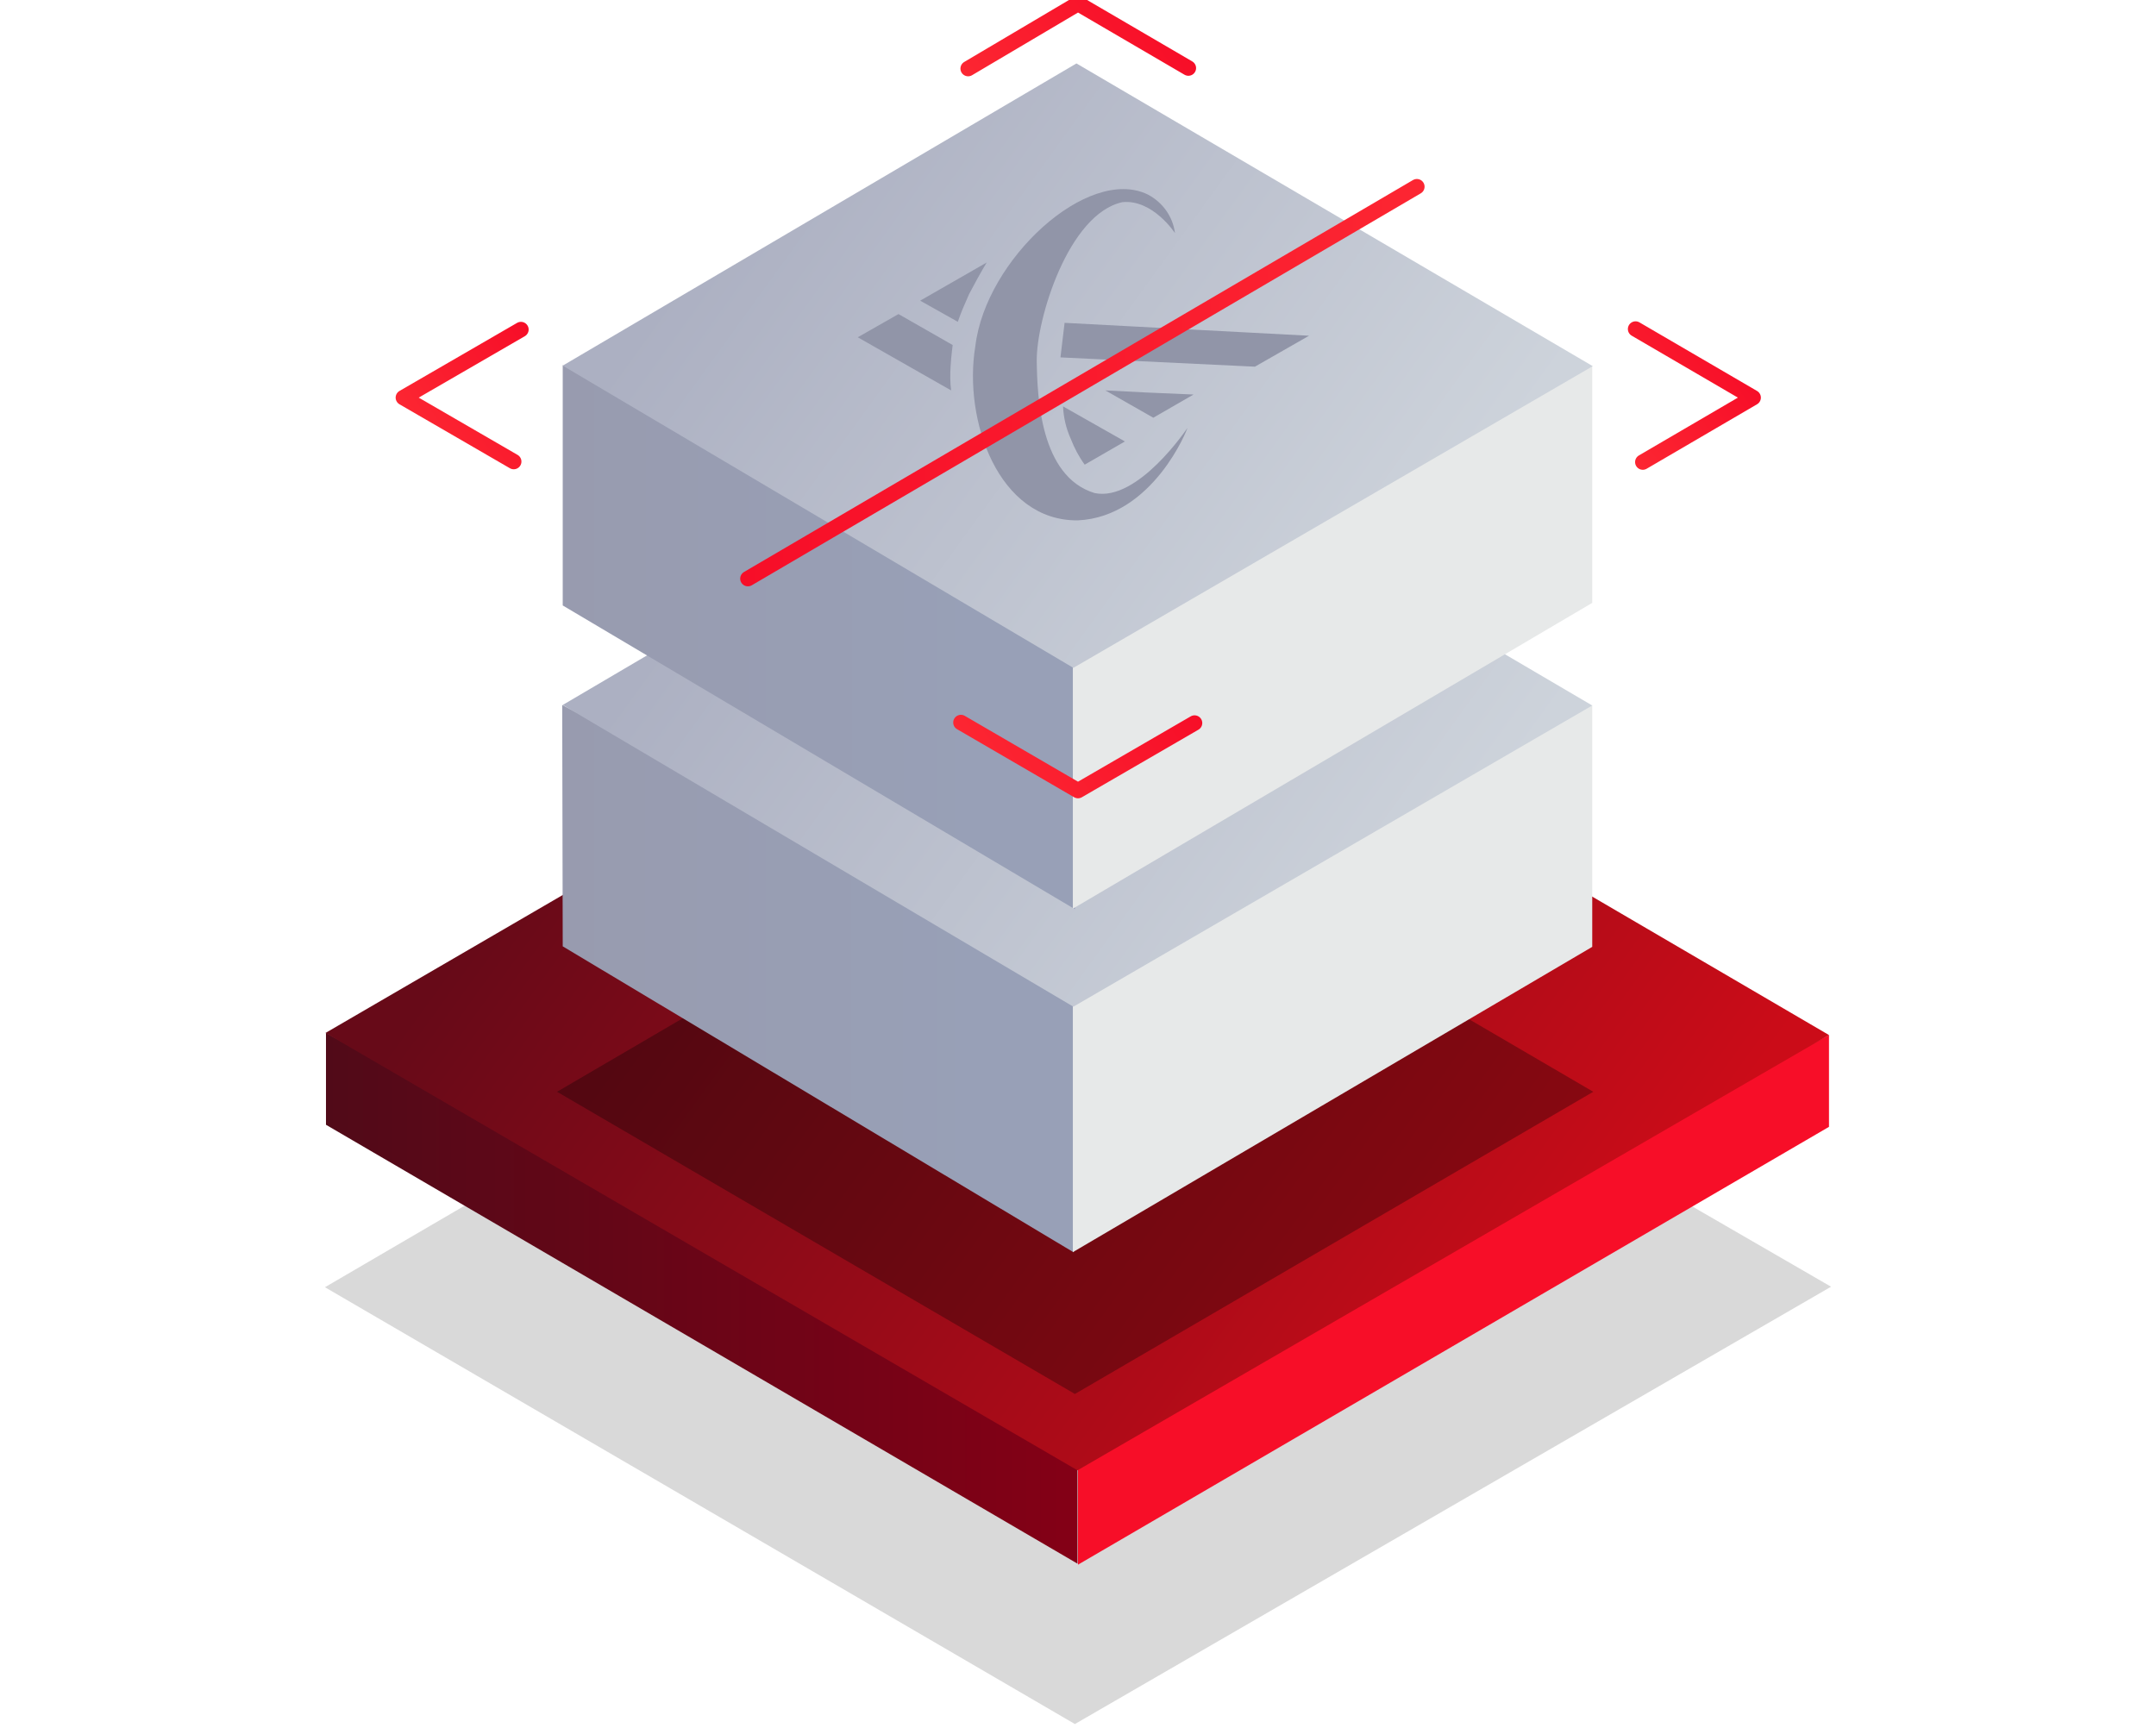<?xml version="1.0" encoding="utf-8"?>
<!-- Generator: Adobe Illustrator 24.2.1, SVG Export Plug-In . SVG Version: 6.00 Build 0)  -->
<svg version="1.1" id="Warstwa_1" xmlns="http://www.w3.org/2000/svg" xmlns:xlink="http://www.w3.org/1999/xlink" x="0px" y="0px"
	 viewBox="0 0 418 335" style="enable-background:new 0 0 418 335;" xml:space="preserve">
<style type="text/css">
	.st0{opacity:0.15;fill:url(#SVGID_1_);enable-background:new    ;}
	.st1{fill:url(#SVGID_2_);}
	.st2{fill:url(#SVGID_3_);}
	.st3{fill:url(#SVGID_4_);}
	.st4{opacity:0.3;fill:url(#SVGID_5_);enable-background:new    ;}
	.st5{fill:url(#SVGID_6_);}
	.st6{fill:url(#SVGID_7_);}
	.st7{fill:url(#SVGID_8_);}
	.st8{fill:url(#SVGID_9_);}
	.st9{fill:url(#SVGID_10_);}
	.st10{fill:url(#SVGID_11_);}
	.st11{fill-rule:evenodd;clip-rule:evenodd;fill:#9195A8;}
	.st12{fill:none;stroke:url(#SVGID_12_);stroke-width:2.987;stroke-linecap:round;stroke-linejoin:round;}
	.st13{fill:none;stroke:url(#SVGID_13_);stroke-width:2.987;stroke-linecap:round;stroke-linejoin:round;}
	.st14{fill:none;stroke:url(#SVGID_14_);stroke-width:2.987;stroke-linecap:round;stroke-linejoin:round;}
	.st15{fill:none;stroke:url(#SVGID_15_);stroke-width:2.987;stroke-linecap:round;stroke-linejoin:round;}
	.st16{fill:none;stroke:url(#SVGID_16_);stroke-width:2.987;stroke-linecap:round;stroke-linejoin:round;}
</style>
<g>
	
		<linearGradient id="SVGID_1_" gradientUnits="userSpaceOnUse" x1="503.195" y1="588.24" x2="326.9" y2="715.772" gradientTransform="matrix(1 0 0 -1 -204.27 902.87)">
		<stop  offset="0" style="stop-color:#000000"/>
		<stop  offset="1" style="stop-color:#000000"/>
	</linearGradient>
	<polygon class="st0" points="208.4,164.7 355,249.5 208.4,334.3 63,249.6 	"/>
	
		<linearGradient id="SVGID_2_" gradientUnits="userSpaceOnUse" x1="413.175" y1="651.113" x2="267.45" y2="651.113" gradientTransform="matrix(1 0 0 -1 -204.27 902.87)">
		<stop  offset="0" style="stop-color:#840016"/>
		<stop  offset="1" style="stop-color:#510A18"/>
	</linearGradient>
	<polygon class="st1" points="208.9,303.2 63.2,218.1 63.2,200.3 208.9,278.9 	"/>
	
		<linearGradient id="SVGID_3_" gradientUnits="userSpaceOnUse" x1="-43.741" y1="650.848" x2="-41.195" y2="650.848" gradientTransform="matrix(1 0 0 -1 -204.27 902.87)">
		<stop  offset="0" style="stop-color:#FC2632"/>
		<stop  offset="1" style="stop-color:#F70E28"/>
	</linearGradient>
	<polygon class="st2" points="209,303.4 209,278.3 354.6,200.7 354.6,218.5 	"/>
	
		<linearGradient id="SVGID_4_" gradientUnits="userSpaceOnUse" x1="503.078" y1="637.311" x2="326.832" y2="764.826" gradientTransform="matrix(1 0 0 -1 -204.27 902.87)">
		<stop  offset="0" style="stop-color:#CB0C18"/>
		<stop  offset="1" style="stop-color:#670A18"/>
	</linearGradient>
	<polygon class="st3" points="208.9,115.5 354.6,200.7 208.9,285.1 63.1,200.3 	"/>
	
		<linearGradient id="SVGID_5_" gradientUnits="userSpaceOnUse" x1="474.675" y1="646.38" x2="353.293" y2="734.201" gradientTransform="matrix(1 0 0 -1 -204.27 902.87)">
		<stop  offset="0" style="stop-color:#000000"/>
		<stop  offset="1" style="stop-color:#000000"/>
	</linearGradient>
	<polygon class="st4" points="208.4,153 308.9,211.7 208.4,270.3 108,211.7 	"/>
	
		<linearGradient id="SVGID_6_" gradientUnits="userSpaceOnUse" x1="294.416" y1="713.125" x2="394.36" y2="713.125" gradientTransform="matrix(1 0 0 -1 -204.27 902.87)">
		<stop  offset="0" style="stop-color:#989AAD"/>
		<stop  offset="1" style="stop-color:#98A0B7"/>
	</linearGradient>
	<polygon class="st5" points="208.6,241.9 208.1,242.8 109.1,183.5 109,136.7 208.9,189 	"/>
	
		<linearGradient id="SVGID_7_" gradientUnits="userSpaceOnUse" x1="539.279" y1="713.092" x2="541.053" y2="713.092" gradientTransform="matrix(1 0 0 -1 -204.27 902.87)">
		<stop  offset="0" style="stop-color:#E7E9E9"/>
		<stop  offset="1" style="stop-color:#98AACD"/>
	</linearGradient>
	<polygon class="st6" points="208,242.8 208,189.9 308.7,136.7 308.7,183.6 	"/>
	
		<linearGradient id="SVGID_8_" gradientUnits="userSpaceOnUse" x1="474.794" y1="721.566" x2="354.126" y2="808.87" gradientTransform="matrix(1 0 0 -1 -204.27 902.87)">
		<stop  offset="0" style="stop-color:#CDD3DB"/>
		<stop  offset="1" style="stop-color:#ACB0C2"/>
	</linearGradient>
	<polygon class="st7" points="208.7,78.1 308.7,136.8 208.1,195.2 109.1,136.7 	"/>
	
		<linearGradient id="SVGID_9_" gradientUnits="userSpaceOnUse" x1="294.571" y1="779.316" x2="394.382" y2="779.316" gradientTransform="matrix(1 0 0 -1 -204.27 902.87)">
		<stop  offset="0" style="stop-color:#989AAD"/>
		<stop  offset="1" style="stop-color:#98A0B7"/>
	</linearGradient>
	<polygon class="st8" points="208.4,176.3 109.1,117.4 109.1,70.8 208.9,123.1 	"/>
	
		<linearGradient id="SVGID_10_" gradientUnits="userSpaceOnUse" x1="539.269" y1="779.23" x2="541.043" y2="779.23" gradientTransform="matrix(1 0 0 -1 -204.27 902.87)">
		<stop  offset="0" style="stop-color:#E7E9E9"/>
		<stop  offset="1" style="stop-color:#98AACD"/>
	</linearGradient>
	<polygon class="st9" points="208,176.2 208,123.3 308.7,71 308.7,116.9 	"/>
	
		<linearGradient id="SVGID_11_" gradientUnits="userSpaceOnUse" x1="474.828" y1="787.328" x2="354.143" y2="874.659" gradientTransform="matrix(1 0 0 -1 -204.27 902.87)">
		<stop  offset="0" style="stop-color:#CDD3DB"/>
		<stop  offset="1" style="stop-color:#ACB0C2"/>
	</linearGradient>
	<polygon class="st10" points="208.7,12.3 308.8,71 208.1,129.5 109.1,70.9 	"/>
	<path id="Kształt_8" class="st11" d="M218.1,85.6l-7.8,4.5c-1.1-1.5-2-3.2-2.7-5c-0.9-2-1.4-4.1-1.5-6.3L218.1,85.6z M166.3,65.4
		l7.9-4.5l10.5,6c0,0-0.3,2.3-0.4,4.1c-0.1,1.5-0.1,3.2,0.1,4.7L166.3,65.4z M205.6,69.3l0.8-6.7l47.4,2.5l-10.5,6L205.6,69.3z
		 M230.2,83c0,0-9.6,14.4-18,12.6C201.7,92.4,201.1,77,201,70c-0.1-8,6.1-28.5,16.6-30.8c5.9-0.6,10.2,6,10.2,6
		c-0.4-3.2-2.4-6-5.3-7.5c-11.6-5.6-31.4,12.6-33.4,29.4c-2.4,14.4,4.5,34,19.9,33.8C223.6,100.2,230.3,83,230.2,83L230.2,83z
		 M178.4,58.3l7.3,4.1c0.6-1.8,1.4-3.6,2.2-5.4c1.1-2.1,2.2-4.1,3.4-6.1L178.4,58.3z M223.6,81l7.8-4.5c0,0-5-0.2-9.3-0.4l-7.8-0.4
		L223.6,81z"/>
	
		<linearGradient id="SVGID_12_" gradientUnits="userSpaceOnUse" x1="2176.375" y1="1721.996" x2="2144.295" y2="1698.784" gradientTransform="matrix(-1 0 0 1 2369.29 -1570.249)">
		<stop  offset="0" style="stop-color:#FC2632"/>
		<stop  offset="1" style="stop-color:#F70E28"/>
	</linearGradient>
	<polyline class="st12" points="231.6,140.2 209,153.3 186.3,140.1 	"/>
	
		<linearGradient id="SVGID_13_" gradientUnits="userSpaceOnUse" x1="2285.605" y1="1657.343" x2="2262.08" y2="1640.324" gradientTransform="matrix(-1 0 0 1 2369.29 -1570.249)">
		<stop  offset="0" style="stop-color:#FC2632"/>
		<stop  offset="1" style="stop-color:#F70E28"/>
	</linearGradient>
	<polyline class="st13" points="99.6,89.5 78.2,77.1 101,63.9 	"/>
	
		<linearGradient id="SVGID_14_" gradientUnits="userSpaceOnUse" x1="2175.502" y1="1594.5" x2="2145.046" y2="1572.469" gradientTransform="matrix(-1 0 0 1 2369.29 -1570.249)">
		<stop  offset="0" style="stop-color:#FC2632"/>
		<stop  offset="1" style="stop-color:#F70E28"/>
	</linearGradient>
	<polyline class="st14" points="187.7,13.3 209,0.7 230.4,13.2 	"/>
	
		<linearGradient id="SVGID_15_" gradientUnits="userSpaceOnUse" x1="2057.66" y1="1652.944" x2="2035.236" y2="1636.711" gradientTransform="matrix(-1 0 0 1 2369.29 -1570.249)">
		<stop  offset="0" style="stop-color:#FC2632"/>
		<stop  offset="1" style="stop-color:#F70E28"/>
	</linearGradient>
	<polyline class="st15" points="317.1,63.8 339.9,77.1 318.5,89.6 	"/>
	
		<linearGradient id="SVGID_16_" gradientUnits="userSpaceOnUse" x1="2093.125" y1="1644.448" x2="2225.742" y2="1644.448" gradientTransform="matrix(-1 0 0 1 2369.29 -1570.249)">
		<stop  offset="0" style="stop-color:#FC2632"/>
		<stop  offset="1" style="stop-color:#F70E28"/>
	</linearGradient>
	<line class="st16" x1="145" y1="112.2" x2="274.7" y2="36.2"/>
</g>
</svg>
